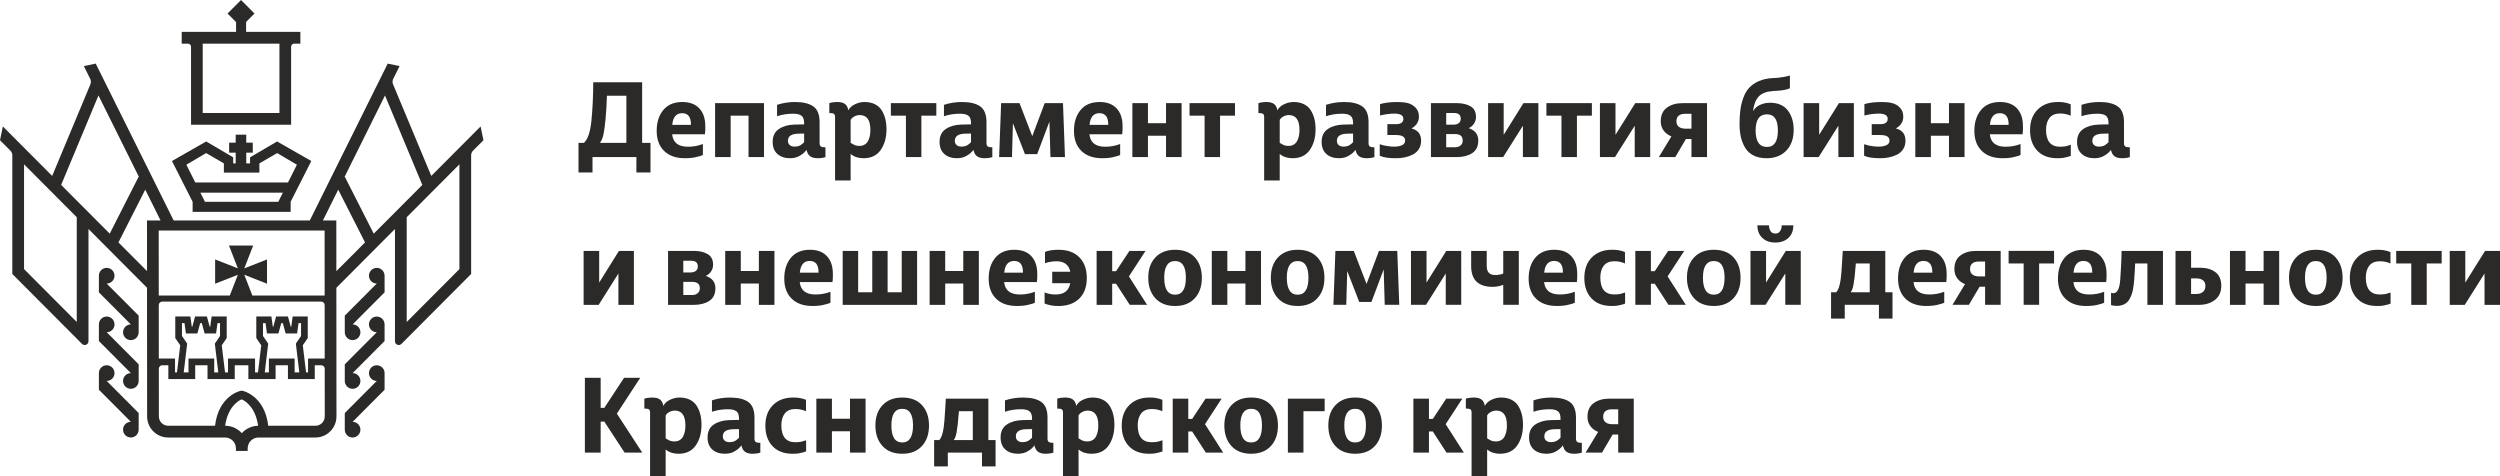 <?xml version="1.0" encoding="UTF-8"?> <!-- Creator: CorelDRAW 2019 (64-Bit) --> <svg xmlns="http://www.w3.org/2000/svg" xmlns:xlink="http://www.w3.org/1999/xlink" xmlns:xodm="http://www.corel.com/coreldraw/odm/2003" xml:space="preserve" width="99.559mm" height="18.957mm" style="shape-rendering:geometricPrecision; text-rendering:geometricPrecision; image-rendering:optimizeQuality; fill-rule:evenodd; clip-rule:evenodd" viewBox="0 0 5441.9 1036.18"> <defs> <style type="text/css"> <![CDATA[ .fil0 {fill:#2B2A29;fill-rule:nonzero} ]]> </style> </defs> <g id="Слой_x0020_1">  <g id="_2128386244160"> <path class="fil0" d="M820.12 795.09c-9.39,0 -17,7.65 -17,17.09 0,9.42 7.61,17.06 17,17.06l-69.61 69.82 0 36.21c0,9.43 7.63,17.09 17.04,17.09 9.38,0 17,-7.65 17,-17.09 0,-9.44 -7.63,-17.06 -17,-17.06l69.6 -69.82 0 -36.21c0,-9.43 -7.63,-17.09 -17.03,-17.09z"></path> <path class="fil0" d="M820.12 689.05c-9.39,0 -17,7.65 -17,17.06 0,9.43 7.61,17.09 17,17.09l-69.61 69.8 0 36.23c0,9.45 7.63,17.1 17.04,17.1 9.38,0 17,-7.65 17,-17.1 0,-9.43 -7.63,-17.05 -17,-17.05l69.6 -69.83 0 -36.23c0,-9.42 -7.63,-17.06 -17.03,-17.06z"></path> <path class="fil0" d="M820.12 583.07c-9.39,0 -17,7.65 -17,17.1 0,9.4 7.61,17.05 17,17.05l-69.61 69.83 0 36.21c0,9.43 7.63,17.09 17.04,17.09 9.38,0 17,-7.65 17,-17.09 0,-9.45 -7.63,-17.06 -17,-17.06l69.6 -69.83 0 -36.2c0,-9.45 -7.63,-17.1 -17.03,-17.1z"></path> <path class="fil0" d="M249.27 812.16c0,-9.43 -7.63,-17.09 -17.03,-17.09 -9.39,0 -17,7.65 -17,17.09l0 36.2 69.6 69.83c-9.37,0 -17,7.65 -17,17.09 0,9.41 7.63,17.06 17,17.06 9.38,0 17.01,-7.65 17.01,-17.06l0 -36.23 -69.6 -69.8c9.41,0 17.03,-7.65 17.03,-17.09z"></path> <path class="fil0" d="M249.27 706.11c0,-9.42 -7.63,-17.06 -17.03,-17.06 -9.39,0 -17,7.65 -17,17.06l0 36.23 69.6 69.83c-9.37,0 -17,7.62 -17,17.06 0,9.44 7.63,17.09 17,17.09 9.38,0 17.01,-7.65 17.01,-17.09l0 -36.23 -69.6 -69.81c9.41,0 17.03,-7.65 17.03,-17.09z"></path> <path class="fil0" d="M249.27 600.16c0,-9.43 -7.63,-17.09 -17.03,-17.09 -9.39,0 -17,7.65 -17,17.09l0 36.2 69.6 69.83c-9.37,0 -17,7.65 -17,17.09 0,9.41 7.63,17.06 17,17.06 9.38,0 17.01,-7.65 17.01,-17.06l0 -36.23 -69.6 -69.8c9.41,0 17.03,-7.68 17.03,-17.09z"></path> <path class="fil0" d="M1000.04 585.75l-114.75 115.13 0 -228.03 114.75 -115.11 0 228.01zm-186.52 -77.13l-62.79 -123.61 -0.93 0.49 88.24 -177.67 81.24 194.71 -41.78 41.96 -63.97 64.13zm-81.35 81.62l-0.08 -110.38 -29.19 0 33.32 -67.04 58.36 114.86 -62.39 62.56zm-45.52 336.51l-102.8 0c-7.4,-64.2 -53.3,-75.52 -55.46,-75.99 -1.54,-0.37 -3.21,-0.37 -4.82,0 -2.1,0.47 -48.07,11.65 -55.46,75.99l-102.06 0c-11.17,0 -20.22,-9.12 -20.22,-20.32l-0.09 -103.84c0,-4.19 3.39,-7.55 7.54,-7.55l13.15 0 0 30.16 58.44 0 0 -30.16 26.84 0 0 30.16 59.27 0 0 -30.16 29.65 0 0 30.16 59.26 0 0 -30.16 26.85 0 0 30.16 58.41 0 0 -30.16 14.08 0c4.18,0 7.57,3.36 7.57,7.53l0.09 103.89c0,11.17 -9.08,20.28 -20.25,20.28zm-160.31 16.15c-8.97,-9.9 -21.89,-16.12 -36.2,-16.15 5.43,-39.98 28.25,-54.59 35.82,-57.46 7.69,2.9 30.42,17.56 35.86,57.48 -14.05,0.27 -26.65,6.4 -35.48,16.12zm-51.22 -132.32l-8.83 0 0 -30.21 -56.02 0 0 30.21 -10.37 0 7.54 -62.62 -11.34 -16.65 0 -27.88 5.53 0 3.07 22.37 24.95 0 6.11 -22.37 3.5 0 6.14 22.37 24.93 0 3.07 -22.37 5.53 0 0 27.88 -11.3 16.65 7.51 62.62zm176.37 0l-10.17 0 0 -30.21 -56.02 0 0 30.21 -9 0 7.51 -62.62 -11.34 -16.65 0 -27.88 5.55 0 3.04 22.37 24.99 0 6.14 -22.37 3.44 0 6.13 22.37 24.93 0 3.1 -22.37 5.49 0 0 27.88 -11.3 16.65 7.51 62.62zm-305.88 -146.49c0,-4.16 3.38,-7.56 7.53,-7.56l141.84 0 63.18 0 140.99 0c4.18,0 7.53,3.36 7.53,7.56l0.09 116.29 -36.21 0 0 30.21 -4.38 0 -7.07 -58.93 10.78 -15.81 0 -47.05 -32.83 0 -3.07 22.37 -1.08 0 -6.14 -22.37 -6.23 0 -13.27 0 -6.21 0 -6.14 22.37 -1.12 0 -3.07 -22.37 -32.85 0 0 47.05 10.75 15.81 -7.03 58.93 -6.4 0 0 -30.21 -7.31 0 -44.21 0 -7.34 0 0 30.21 -6.54 0 -7.07 -58.93 10.75 -15.81 0 -47.05 -32.81 0 -3.07 22.37 -1.14 0 -6.11 -22.37 -6.19 0 -13.29 0 -6.19 0 -6.13 22.37 -1.12 0 -3.07 -22.37 -32.83 0 0 47.05 10.74 15.81 -7.06 58.93 -4.21 0 0 -30.21 -35.31 0 -0.08 -116.29zm-0.09 -162.26l361.05 0 0.11 141.48 -93.47 0 -62.94 0 -0.94 0 -17.54 -45.15 49.41 19.38 0 -52.79 -49.41 19.37 19.28 -49.59 -52.63 0 19.32 49.59 -49.45 -19.37 0 52.79 49.45 -19.38 -17.56 45.15 -57.95 0 -96.66 0 -0.09 -141.48zm-25.56 -21.96l0.08 110.23 -62.21 -62.41 58.33 -114.86 33.3 67.04 -29.51 0zm-145.05 -35.38l-41.82 -41.96 81.24 -194.71 88.27 177.67 -0.96 -0.49 -62.79 123.61 -63.94 -64.13zm-7.83 256.39l-114.75 -115.13 0 -228.01 114.75 115.11 0 228.03zm879.06 -425.63l-107.35 107.7 -83.2 -199.41c-0.32,-0.76 -0.52,-1.55 -0.73,-2.33 -0.71,-3.2 -0.35,-6.52 1.08,-9.51l13.86 -27.84 -25.83 -5.39 -27.11 54.55 -142.52 286.85 -296.35 0 -142.52 -286.85 -27.08 -54.55 -25.87 5.39 13.86 27.84c1.48,3 1.81,6.31 1.08,9.51 -0.17,0.79 -0.39,1.57 -0.68,2.33l-83.21 199.41 -107.36 -107.7 -6.22 29.98 22.67 22.73c2.66,2.67 4.13,6.26 4.13,10.05l0 258.36 151.76 152.24c5.17,5.19 14.05,1.52 14.05,-5.86l0 -244.29 127.42 127.9 0.24 280.11c0,25.29 20.52,45.88 45.77,45.88l123.98 0c13,0 23.57,10.6 23.57,23.65l0 5.63 25.54 0 0 -5.63c0,-13.05 10.55,-23.65 23.53,-23.65l123.98 0c25.25,0 45.76,-20.59 45.76,-45.91l-0.2 -280 127.54 -127.99 0 244.29c0,7.38 8.88,11.05 14.09,5.86l151.74 -152.24 0 -258.36c0,-3.79 1.49,-7.38 4.15,-10.05l22.65 -22.73 -6.23 -29.98z"></path> <path class="fil0" d="M405.67 358.55l43.01 -25.33 38.63 22.43 0 20.03 20.28 0 11.95 0 12.88 0 11.92 0 20.28 0 0 -20.03 38.69 -22.43 42.98 25.33 -19.38 38.61 -100.95 0 -100.93 0 -19.37 -38.61zm200.15 80.67l-159.65 0 -9.94 -19.78 89.74 0 89.76 0 -9.91 19.78zm-186.5 21.94l213.36 0 0 -21.94 44.94 -88.73 -74.45 -42.57 -58.83 34.54 0 13.19 -8.3 0 0 -23.37 14.21 0 0 -21.78 -14.21 0 0 -17.3 -22.99 0 0 17.3 -14.23 0 0 21.78 14.23 0 0 23.37 -5.47 0 0 -13.19 -58.76 -34.54 -74.49 42.57 44.98 88.73 0 21.94z"></path> <path class="fil0" d="M441.28 94.98l167 0 0 150.94 -167 0 0 -150.94zm-25.42 6.77l0 169.79 217.84 0 0 -169.79c0,-3.75 3.03,-6.77 6.75,-6.77l13.39 0 0 -25.62 -118.14 0 0.03 -21.58 18.26 -18.35 -29.31 -29.43 -29.34 29.43 18.52 18.62 0 21.32 -118.33 0 0 25.62 13.58 0c3.72,0 6.76,3.02 6.76,6.77z"></path> <g> <path class="fil0" d="M1305.9 310.98l57.55 0 0 -102.6 -42.31 0c-1.21,36.7 -3.72,64.76 -7.51,84.17 -1.82,8.04 -4.39,14.17 -7.73,18.43zm-46.63 64.37l0 -64.37 11.83 0c8.19,-7.43 13.57,-22.98 16.15,-46.64 2.73,-28.2 4.09,-56.64 4.09,-85.3l106.46 0 0 131.94 18.2 0 0 64.37 -30.71 0 0 -33.44 -95.54 0 0 33.44 -30.48 0zm231.57 -30.93c-19.26,0 -34.31,-5.27 -45.15,-15.81 -10.84,-10.54 -16.26,-25.13 -16.26,-43.79 0,-18.66 4.81,-33.78 14.45,-45.38 9.63,-11.6 23.39,-17.4 41.28,-17.4 16.23,0 28.63,4.67 37.2,13.99 8.57,9.33 12.85,22.03 12.85,38.1l0 8.19c0,0.61 -0.04,1.56 -0.11,2.84 -0.07,1.29 -0.19,2.24 -0.34,2.84 0,0.46 -0.04,1.18 -0.11,2.16 -0.08,0.98 -0.19,1.71 -0.34,2.16l-71.19 0c1.82,18.05 13.27,27.07 34.35,27.07 11.37,0 22.22,-1.97 32.53,-5.91l0 23.88c-2.73,1.37 -6.22,2.5 -10.46,3.42 -7.58,2.42 -17.14,3.64 -28.66,3.64zm-27.53 -72.57l40.72 0c0.15,-8.34 -1.37,-14.7 -4.55,-19.1 -3.33,-4.25 -8.19,-6.37 -14.55,-6.37 -12.89,0 -20.1,8.49 -21.62,25.47zm93.27 70.07l0 -117.38 106.46 0 0 117.38 -33.67 0 0 -90.08 -38.9 0 0 90.08 -33.89 0zm223.39 2.5c-6.98,0 -12.44,-1.4 -16.38,-4.21 -3.95,-2.8 -6.6,-7.47 -7.97,-13.99 -3.48,4.71 -7.5,8.42 -12.05,11.15 -6.67,4.71 -14.56,7.06 -23.66,7.06 -11.53,0 -20.74,-3.07 -27.64,-9.22 -6.9,-6.14 -10.36,-14.89 -10.36,-26.27 0,-12.75 4.55,-22.14 13.65,-28.21 9.1,-6.07 20.48,-9.25 34.12,-9.56l20.7 -0.45 0 -2.73c0,-7.89 -1.93,-13.27 -5.8,-16.15 -3.86,-2.88 -9.89,-4.32 -18.08,-4.32 -12.44,0 -24.12,1.81 -35.03,5.46l0 -24.79c12.43,-4.09 25.48,-6.14 39.13,-6.14 17.44,0 30.71,3.19 39.81,9.56 9.1,6.37 13.65,17.81 13.65,34.34l0 45.5c0,3.63 0.91,6.07 2.73,7.28 1.67,1.21 4.24,1.81 7.73,1.81l2.27 0 0 21.39c-0.91,0.3 -2.43,0.75 -4.55,1.36 -4.85,0.76 -8.95,1.14 -12.28,1.14zm-50.73 -25.25c6.83,0 12.13,-1.67 15.92,-5 2.12,-1.52 3.87,-3.11 5.23,-4.78l0 -18.66 -12.28 0.22c-15.32,0.31 -22.97,5.46 -22.97,15.47 0,4.09 1.33,7.24 3.98,9.43 2.66,2.2 6.03,3.3 10.12,3.3zm141.72 -1.59c4.55,0 8.46,-1.06 11.72,-3.19 3.26,-2.13 5.72,-4.97 7.39,-8.53 1.67,-3.57 2.84,-7.25 3.53,-11.04 0.68,-3.79 1.02,-7.81 1.02,-12.06 0,-21.54 -7.74,-32.3 -23.2,-32.3 -3.79,0 -7.58,0.95 -11.37,2.84 -3.79,1.89 -6.6,4.43 -8.42,7.62l0 50.05c0.3,0.15 2.57,1.44 6.83,3.87 3.03,1.81 7.2,2.73 12.51,2.73zm8.65 26.84c-11.37,0 -20.7,-3.11 -27.98,-9.33l0 57.78 -33.89 0 0 -137.85c0,-3.64 -0.84,-6.06 -2.5,-7.28 -1.67,-1.06 -4.32,-1.59 -7.96,-1.59l-2.05 0 0 -21.61c1.37,-0.46 2.96,-0.91 4.78,-1.37 4.85,-0.76 9.02,-1.14 12.51,-1.14 7.13,0 12.63,1.37 16.5,4.1 3.86,2.73 6.41,7.43 7.61,14.1 2.73,-5.61 7.55,-10.05 14.45,-13.3 6.9,-3.26 13.76,-4.9 20.59,-4.9 8.8,0 16.38,1.6 22.75,4.78 6.37,3.19 11.34,7.66 14.91,13.42 3.56,5.77 6.17,12.01 7.84,18.76 1.67,6.75 2.5,14.22 2.5,22.41 0,17.89 -4.18,32.87 -12.52,44.93 -8.34,12.06 -20.85,18.09 -37.53,18.09zm92.35 -2.5l0 -90.08 -32.76 0 0 -27.3 98.96 0 0 27.3 -32.53 0 0 90.08 -33.67 0zm171.29 2.5c-6.98,0 -12.44,-1.4 -16.38,-4.21 -3.95,-2.8 -6.6,-7.47 -7.97,-13.99 -3.48,4.71 -7.5,8.42 -12.05,11.15 -6.67,4.71 -14.56,7.06 -23.66,7.06 -11.53,0 -20.74,-3.07 -27.64,-9.22 -6.9,-6.14 -10.36,-14.89 -10.36,-26.27 0,-12.75 4.55,-22.14 13.65,-28.21 9.1,-6.07 20.48,-9.25 34.12,-9.56l20.7 -0.45 0 -2.73c0,-7.89 -1.93,-13.27 -5.8,-16.15 -3.86,-2.88 -9.89,-4.32 -18.08,-4.32 -12.44,0 -24.12,1.81 -35.03,5.46l0 -24.79c12.43,-4.09 25.48,-6.14 39.13,-6.14 17.44,0 30.71,3.19 39.81,9.56 9.1,6.37 13.65,17.81 13.65,34.34l0 45.5c0,3.63 0.91,6.07 2.73,7.28 1.67,1.21 4.24,1.81 7.73,1.81l2.27 0 0 21.39c-0.91,0.3 -2.43,0.75 -4.55,1.36 -4.85,0.76 -8.95,1.14 -12.28,1.14zm-50.73 -25.25c6.83,0 12.13,-1.67 15.92,-5 2.12,-1.52 3.87,-3.11 5.23,-4.78l0 -18.66 -12.28 0.22c-15.32,0.31 -22.97,5.46 -22.97,15.47 0,4.09 1.33,7.24 3.98,9.43 2.66,2.2 6.03,3.3 10.12,3.3zm138.54 16.38l-26.16 -67.33 -2.04 73.7 -27.98 0 4.32 -117.38 40.04 0 27.76 71.88 27.07 -71.88 39.8 0 4.32 117.38 -31.62 0 -2.27 -77.11 -26.61 70.74 -26.61 0zm168.11 8.88c-19.26,0 -34.32,-5.27 -45.16,-15.81 -10.84,-10.54 -16.26,-25.13 -16.26,-43.79 0,-18.66 4.82,-33.78 14.45,-45.38 9.63,-11.6 23.39,-17.4 41.28,-17.4 16.23,0 28.63,4.67 37.19,13.99 8.57,9.33 12.86,22.03 12.86,38.1l0 8.19c0,0.61 -0.04,1.56 -0.11,2.84 -0.07,1.29 -0.19,2.24 -0.34,2.84 0,0.46 -0.04,1.18 -0.11,2.16 -0.08,0.98 -0.19,1.71 -0.34,2.16l-71.2 0c1.82,18.05 13.27,27.07 34.35,27.07 11.37,0 22.22,-1.97 32.53,-5.91l0 23.88c-2.73,1.37 -6.21,2.5 -10.46,3.42 -7.58,2.42 -17.13,3.64 -28.66,3.64zm-27.53 -72.57l40.72 0c0.15,-8.34 -1.37,-14.7 -4.55,-19.1 -3.33,-4.25 -8.19,-6.37 -14.56,-6.37 -12.89,0 -20.1,8.49 -21.61,25.47zm93.27 70.07l0 -117.38 33.89 0 0 43.67 39.36 0 0 -43.67 33.9 0 0 117.38 -33.9 0 0 -46.41 -39.36 0 0 46.41 -33.89 0zm157.19 0l0 -90.08 -32.76 0 0 -27.3 98.96 0 0 27.3 -32.53 0 0 90.08 -33.67 0zm182.89 -24.34c4.55,0 8.46,-1.06 11.72,-3.19 3.26,-2.13 5.72,-4.97 7.39,-8.53 1.67,-3.57 2.84,-7.25 3.53,-11.04 0.68,-3.79 1.02,-7.81 1.02,-12.06 0,-21.54 -7.74,-32.3 -23.2,-32.3 -3.79,0 -7.58,0.95 -11.37,2.84 -3.79,1.89 -6.6,4.43 -8.42,7.62l0 50.05c0.3,0.15 2.57,1.44 6.83,3.87 3.03,1.81 7.2,2.73 12.51,2.73zm8.65 26.84c-11.37,0 -20.7,-3.11 -27.98,-9.33l0 57.78 -33.89 0 0 -137.85c0,-3.64 -0.84,-6.06 -2.5,-7.28 -1.67,-1.06 -4.32,-1.59 -7.96,-1.59l-2.05 0 0 -21.61c1.37,-0.46 2.96,-0.91 4.78,-1.37 4.85,-0.76 9.02,-1.14 12.51,-1.14 7.13,0 12.63,1.37 16.5,4.1 3.86,2.73 6.41,7.43 7.61,14.1 2.73,-5.61 7.55,-10.05 14.45,-13.3 6.9,-3.26 13.76,-4.9 20.59,-4.9 8.8,0 16.38,1.6 22.75,4.78 6.37,3.19 11.34,7.66 14.91,13.42 3.56,5.77 6.17,12.01 7.84,18.76 1.67,6.75 2.5,14.22 2.5,22.41 0,17.89 -4.18,32.87 -12.52,44.93 -8.34,12.06 -20.85,18.09 -37.53,18.09zm161.28 0c-6.97,0 -12.44,-1.4 -16.38,-4.21 -3.95,-2.8 -6.6,-7.47 -7.96,-13.99 -3.49,4.71 -7.5,8.42 -12.06,11.15 -6.67,4.71 -14.56,7.06 -23.66,7.06 -11.53,0 -20.73,-3.07 -27.64,-9.22 -6.9,-6.14 -10.35,-14.89 -10.35,-26.27 0,-12.75 4.55,-22.14 13.65,-28.21 9.1,-6.07 20.47,-9.25 34.12,-9.56l20.71 -0.45 0 -2.73c0,-7.89 -1.93,-13.27 -5.8,-16.15 -3.87,-2.88 -9.89,-4.32 -18.08,-4.32 -12.44,0 -24.12,1.81 -35.04,5.46l0 -24.79c12.44,-4.09 25.48,-6.14 39.13,-6.14 17.44,0 30.71,3.19 39.81,9.56 9.1,6.37 13.65,17.81 13.65,34.34l0 45.5c0,3.63 0.9,6.07 2.73,7.28 1.67,1.21 4.24,1.81 7.73,1.81l2.27 0 0 21.39c-0.91,0.3 -2.43,0.75 -4.55,1.36 -4.86,0.76 -8.95,1.14 -12.29,1.14zm-50.72 -25.25c6.82,0 12.13,-1.67 15.92,-5 2.12,-1.52 3.86,-3.11 5.23,-4.78l0 -18.66 -12.29 0.22c-15.32,0.31 -22.97,5.46 -22.97,15.47 0,4.09 1.32,7.24 3.97,9.43 2.66,2.2 6.03,3.3 10.13,3.3zm114.2 25.25c-15.92,0 -27.6,-1.83 -35.03,-5.46l0 -25.02c5.76,2.12 12.13,3.56 19.11,4.32 3.48,0.61 7.88,0.91 13.19,0.91 5.91,0 11.22,-0.99 15.92,-2.96 4.7,-1.97 7.05,-5.46 7.05,-10.46 0,-7.89 -6.67,-11.83 -20.02,-11.83l-18.65 0 0 -23.65 18.43 0c10.92,0 16.38,-3.87 16.38,-11.6 0,-7.58 -6.52,-11.37 -19.56,-11.37 -9.56,0 -19.95,1.37 -31.17,4.09l0 -24.79c10.01,-3.03 22.75,-4.55 38.22,-4.55 8.19,0 15.47,0.76 21.84,2.28 6.37,1.51 12.06,4.78 17.06,9.78 5.01,5.01 7.5,11.6 7.5,19.79 0,10.92 -5.38,19.49 -16.15,25.7 13.95,3.49 20.93,12.36 20.93,26.62 0,7.13 -1.67,13.27 -5.01,18.43 -3.33,5.15 -7.81,9.14 -13.42,11.94 -5.61,2.8 -11.45,4.82 -17.51,6.02 -6.07,1.21 -12.44,1.83 -19.1,1.83zm133.07 -2.5l-56.64 0 0 -117.38 56.87 0c11.68,0 21.46,2.31 29.34,6.94 7.89,4.62 11.83,12.32 11.83,23.09 0,5.31 -1.44,10.16 -4.33,14.56 -2.88,4.4 -6.75,7.66 -11.59,9.78 13.95,4.7 20.92,13.65 20.92,26.84 0,12.58 -4.39,21.76 -13.19,27.52 -8.79,5.77 -19.86,8.65 -33.21,8.65zm-23.43 -70.52l15.92 0c4.55,0 8.3,-1.1 11.26,-3.3 2.96,-2.2 4.43,-5.49 4.43,-9.9 0,-8.19 -5,-12.28 -15.01,-12.28l-16.61 0 0 25.47zm0 49.13l19.34 0c4.85,0 8.83,-1.28 11.94,-3.86 3.11,-2.57 4.66,-6.21 4.66,-10.92 0,-9.25 -5.54,-13.88 -16.6,-13.88l-19.34 0 0 28.66zm166.97 21.39l0 -68.24 -42.99 68.24 -32.76 0 0 -117.38 33.89 0 0 68.92 43 -68.92 32.53 0 0 117.38 -33.67 0zm83.94 0l0 -90.08 -32.76 0 0 -27.3 98.96 0 0 27.3 -32.53 0 0 90.08 -33.67 0zm159.46 0l0 -68.24 -42.99 68.24 -32.76 0 0 -117.38 33.89 0 0 68.92 43 -68.92 32.53 0 0 117.38 -33.67 0zm123.52 -61.88l0 -32.3 -14.79 0c-5.46,0 -9.82,1.37 -13.08,4.1 -3.26,2.73 -4.89,6.75 -4.89,12.05 0,5.46 1.78,9.52 5.35,12.17 3.56,2.65 8.15,3.98 13.76,3.98l13.65 0zm0 22.52l-12.05 0 -23.21 39.36 -35.72 0 27.3 -45.05c-7.28,-2.88 -12.97,-7.16 -17.06,-12.85 -4.09,-5.68 -6.14,-12.32 -6.14,-19.9 0,-13.35 4.47,-23.28 13.42,-29.8 8.94,-6.52 20.25,-9.78 33.89,-9.78l53.46 0 0 117.38 -33.89 0 0 -39.36zm163.32 41.86c-10.92,0 -20.28,-1.98 -28.09,-5.91 -7.82,-3.95 -13.88,-9.48 -18.2,-16.61 -4.32,-7.12 -7.47,-14.94 -9.43,-23.43 -1.98,-8.49 -2.96,-17.97 -2.96,-28.43 0,-11.53 0.61,-21.84 1.82,-30.94 1.21,-9.1 3.42,-17.97 6.6,-26.61 3.19,-8.65 7.43,-15.85 12.74,-21.61 5.31,-5.76 12.28,-10.54 20.92,-14.33 8.65,-3.79 18.73,-5.99 30.25,-6.59l11.37 -0.68c10.31,-1.07 18.96,-2.73 25.94,-5.01l0 27.75c-5.31,2.73 -13.88,4.55 -25.71,5.46l-11.37 0.68c-14.11,1.06 -24.42,5.08 -30.93,12.06 -6.53,6.97 -10.62,17.59 -12.29,31.85 3.64,-6.22 8.79,-10.84 15.46,-13.88 6.68,-3.03 13.88,-4.55 21.62,-4.55 17.13,0 29.99,5.54 38.55,16.61 8.57,11.07 12.86,25.25 12.86,42.54 0,18.8 -5.31,33.78 -15.92,44.93 -10.62,11.15 -25.02,16.72 -43.23,16.72zm1.14 -24.57c15.77,0 23.65,-11.98 23.65,-35.94 0,-23.36 -7.88,-35.03 -23.65,-35.03 -16.53,0 -24.8,11.67 -24.8,35.03 0,23.96 8.26,35.94 24.8,35.94zm155.37 22.07l0 -68.24 -42.99 68.24 -32.76 0 0 -117.38 33.89 0 0 68.92 43 -68.92 32.53 0 0 117.38 -33.67 0zm90.99 2.5c-15.92,0 -27.6,-1.83 -35.03,-5.46l0 -25.02c5.76,2.12 12.13,3.56 19.11,4.32 3.48,0.61 7.88,0.91 13.19,0.91 5.91,0 11.22,-0.99 15.92,-2.96 4.7,-1.97 7.05,-5.46 7.05,-10.46 0,-7.89 -6.67,-11.83 -20.02,-11.83l-18.66 0 0 -23.65 18.43 0c10.92,0 16.38,-3.87 16.38,-11.6 0,-7.58 -6.52,-11.37 -19.56,-11.37 -9.56,0 -19.95,1.37 -31.17,4.09l0 -24.79c10.01,-3.03 22.75,-4.55 38.22,-4.55 8.19,0 15.47,0.76 21.84,2.28 6.37,1.51 12.06,4.78 17.06,9.78 5.01,5.01 7.5,11.6 7.5,19.79 0,10.92 -5.38,19.49 -16.15,25.7 13.95,3.49 20.93,12.36 20.93,26.62 0,7.13 -1.67,13.27 -5.01,18.43 -3.33,5.15 -7.81,9.14 -13.42,11.94 -5.61,2.8 -11.45,4.82 -17.51,6.02 -6.07,1.21 -12.44,1.83 -19.1,1.83zm76.43 -2.5l0 -117.38 33.89 0 0 43.67 39.36 0 0 -43.67 33.9 0 0 117.38 -33.9 0 0 -46.41 -39.36 0 0 46.41 -33.89 0zm189.94 2.5c-19.26,0 -34.31,-5.27 -45.15,-15.81 -10.84,-10.54 -16.26,-25.13 -16.26,-43.79 0,-18.66 4.81,-33.78 14.44,-45.38 9.63,-11.6 23.39,-17.4 41.28,-17.4 16.23,0 28.63,4.67 37.2,13.99 8.57,9.33 12.85,22.03 12.85,38.1l0 8.19c0,0.61 -0.04,1.56 -0.11,2.84 -0.07,1.29 -0.19,2.24 -0.34,2.84 0,0.46 -0.04,1.18 -0.11,2.16 -0.08,0.98 -0.19,1.71 -0.34,2.16l-71.2 0c1.83,18.05 13.28,27.07 34.35,27.07 11.37,0 22.22,-1.97 32.53,-5.91l0 23.88c-2.73,1.37 -6.22,2.5 -10.46,3.42 -7.59,2.42 -17.14,3.64 -28.66,3.64zm-27.53 -72.57l40.72 0c0.15,-8.34 -1.36,-14.7 -4.55,-19.1 -3.33,-4.25 -8.19,-6.37 -14.56,-6.37 -12.89,0 -20.09,8.49 -21.61,25.47zm146.72 72.57c-18.81,0 -33.4,-5.54 -43.79,-16.61 -10.39,-11.07 -15.58,-25.86 -15.58,-44.36 0,-18.96 5.5,-33.93 16.49,-44.93 11,-10.99 25.67,-16.49 44.02,-16.49 4.55,0 8.57,0.23 12.06,0.68 5.46,1.07 8.42,1.67 8.87,1.83 2.13,0.6 4.48,1.44 7.06,2.5l0 24.79c-7.28,-3.19 -14.94,-4.78 -22.98,-4.78 -10.46,0 -18.2,3.22 -23.2,9.67 -5,6.44 -7.5,15.05 -7.5,25.82 0,24.57 10.23,36.86 30.7,36.86 6.68,0 12.21,-0.76 16.61,-2.27 1.67,-0.46 3.87,-1.14 6.6,-2.06l0 24.12c-2.27,1.05 -4.85,1.89 -7.73,2.5 -2.13,0.6 -5.15,1.29 -9.1,2.05 -3.64,0.45 -7.81,0.68 -12.51,0.68zm141.03 0c-6.98,0 -12.44,-1.4 -16.38,-4.21 -3.95,-2.8 -6.6,-7.47 -7.96,-13.99 -3.49,4.71 -7.5,8.42 -12.06,11.15 -6.67,4.71 -14.56,7.06 -23.66,7.06 -11.53,0 -20.74,-3.07 -27.64,-9.22 -6.9,-6.14 -10.35,-14.89 -10.35,-26.27 0,-12.75 4.55,-22.14 13.65,-28.21 9.1,-6.07 20.47,-9.25 34.12,-9.56l20.71 -0.45 0 -2.73c0,-7.89 -1.93,-13.27 -5.8,-16.15 -3.87,-2.88 -9.9,-4.32 -18.09,-4.32 -12.44,0 -24.12,1.81 -35.03,5.46l0 -24.79c12.44,-4.09 25.48,-6.14 39.13,-6.14 17.44,0 30.71,3.19 39.81,9.56 9.1,6.37 13.65,17.81 13.65,34.34l0 45.5c0,3.63 0.91,6.07 2.73,7.28 1.67,1.21 4.25,1.81 7.74,1.81l2.27 0 0 21.39c-0.91,0.3 -2.43,0.75 -4.55,1.36 -4.85,0.76 -8.94,1.14 -12.28,1.14zm-50.73 -25.25c6.83,0 12.13,-1.67 15.93,-5 2.12,-1.52 3.86,-3.11 5.23,-4.78l0 -18.66 -12.29 0.22c-15.32,0.31 -22.97,5.46 -22.97,15.47 0,4.09 1.32,7.24 3.97,9.43 2.66,2.2 6.03,3.3 10.12,3.3zm-3222.45 344.4l0 -68.24 -42.99 68.24 -32.76 0 0 -117.38 33.89 0 0 68.93 43 -68.93 32.53 0 0 117.38 -33.67 0zm164.69 0l-56.64 0 0 -117.38 56.87 0c11.68,0 21.46,2.31 29.34,6.94 7.89,4.63 11.83,12.32 11.83,23.09 0,5.31 -1.44,10.16 -4.33,14.56 -2.88,4.4 -6.75,7.66 -11.59,9.78 13.95,4.7 20.92,13.65 20.92,26.84 0,12.58 -4.39,21.76 -13.19,27.52 -8.79,5.77 -19.86,8.65 -33.21,8.65zm-23.43 -70.52l15.92 0c4.55,0 8.3,-1.1 11.26,-3.3 2.96,-2.2 4.43,-5.49 4.43,-9.9 0,-8.19 -5,-12.28 -15.01,-12.28l-16.61 0 0 25.48zm0 49.13l19.34 0c4.85,0 8.83,-1.29 11.94,-3.87 3.11,-2.57 4.66,-6.21 4.66,-10.92 0,-9.25 -5.53,-13.88 -16.6,-13.88l-19.34 0 0 28.66zm91.22 21.38l0 -117.38 33.89 0 0 43.67 39.35 0 0 -43.67 33.9 0 0 117.38 -33.9 0 0 -46.41 -39.35 0 0 46.41 -33.89 0zm189.95 2.5c-19.26,0 -34.32,-5.27 -45.16,-15.81 -10.84,-10.54 -16.26,-25.14 -16.26,-43.79 0,-18.65 4.81,-33.78 14.45,-45.38 9.63,-11.6 23.39,-17.4 41.28,-17.4 16.23,0 28.63,4.66 37.19,13.99 8.57,9.32 12.85,22.03 12.85,38.1l0 8.19c0,0.6 -0.04,1.55 -0.11,2.84 -0.07,1.28 -0.18,2.24 -0.33,2.84 0,0.45 -0.04,1.18 -0.11,2.16 -0.08,0.98 -0.19,1.71 -0.34,2.16l-71.2 0c1.82,18.05 13.27,27.07 34.35,27.07 11.37,0 22.22,-1.97 32.53,-5.91l0 23.88c-2.73,1.37 -6.21,2.51 -10.46,3.42 -7.58,2.42 -17.14,3.64 -28.66,3.64zm-27.53 -72.57l40.72 0c0.15,-8.34 -1.37,-14.7 -4.55,-19.1 -3.33,-4.25 -8.19,-6.37 -14.56,-6.37 -12.89,0 -20.1,8.49 -21.61,25.47zm93.27 70.07l0 -117.38 33.67 0 0 90.08 30.71 0 0 -90.08 33.44 0 0 90.08 30.71 0 0 -90.08 33.44 0 0 117.38 -161.96 0zm189.26 0l0 -117.38 33.89 0 0 43.67 39.36 0 0 -43.67 33.89 0 0 117.38 -33.89 0 0 -46.41 -39.36 0 0 46.41 -33.89 0zm189.95 2.5c-19.26,0 -34.32,-5.27 -45.16,-15.81 -10.84,-10.54 -16.26,-25.14 -16.26,-43.79 0,-18.65 4.82,-33.78 14.45,-45.38 9.63,-11.6 23.39,-17.4 41.28,-17.4 16.23,0 28.63,4.66 37.19,13.99 8.57,9.32 12.86,22.03 12.86,38.1l0 8.19c0,0.6 -0.04,1.55 -0.11,2.84 -0.07,1.28 -0.19,2.24 -0.34,2.84 0,0.45 -0.04,1.18 -0.11,2.16 -0.08,0.98 -0.19,1.71 -0.34,2.16l-71.2 0c1.82,18.05 13.27,27.07 34.35,27.07 11.37,0 22.22,-1.97 32.53,-5.91l0 23.88c-2.73,1.37 -6.21,2.51 -10.46,3.42 -7.58,2.42 -17.13,3.64 -28.66,3.64zm-27.53 -72.57l40.72 0c0.15,-8.34 -1.37,-14.7 -4.55,-19.1 -3.33,-4.25 -8.19,-6.37 -14.56,-6.37 -12.89,0 -20.1,8.49 -21.61,25.47zm118.29 72.57c-4.86,0 -9.18,-0.23 -12.97,-0.68 -3.79,-0.61 -6.97,-1.29 -9.55,-2.05 -3.03,-0.76 -5.69,-1.66 -7.96,-2.73l0 -24.11c6.97,3.03 15.16,4.55 24.57,4.55 17.59,0 28.05,-8.19 31.39,-24.57l-39.35 0 0 -25.02 39.35 0c-3.18,-15.16 -13.34,-22.74 -30.48,-22.74 -4.85,0 -10.69,0.68 -17.51,2.04 -0.91,0.15 -3.26,0.91 -7.06,2.27l0 -24.56c7.13,-3.19 16.99,-4.78 29.58,-4.78 19.4,0 34.5,5.5 45.26,16.49 10.77,11 16.15,25.97 16.15,44.93 0,19.26 -5.5,34.24 -16.49,44.93 -11,10.69 -25.97,16.04 -44.93,16.04zm154.91 -2.5l-29.8 -45.95 -8.42 0 0 45.95 -33.89 0 0 -117.38 33.89 0 0 44.13 8.42 0 29.12 -44.13 35.03 0 -36.17 55.5 39.58 61.88 -37.76 0zm98.73 2.5c-18.51,0 -32.87,-5.65 -43.11,-16.95 -10.24,-11.3 -15.35,-26.12 -15.35,-44.47 0,-18.66 5.23,-33.47 15.69,-44.47 10.47,-10.99 24.72,-16.49 42.77,-16.49 18.65,0 33.02,5.58 43.11,16.72 10.08,11.15 15.12,25.89 15.12,44.24 0,18.66 -5.15,33.55 -15.47,44.7 -10.31,11.15 -24.56,16.72 -42.76,16.72zm0 -24.57c15.62,0 23.43,-12.36 23.43,-37.08 0,-24.11 -7.81,-36.16 -23.43,-36.16 -15.78,0 -23.66,12.05 -23.66,36.16 0,24.72 7.88,37.08 23.66,37.08zm79.84 22.07l0 -117.38 33.89 0 0 43.67 39.36 0 0 -43.67 33.89 0 0 117.38 -33.89 0 0 -46.41 -39.36 0 0 46.41 -33.89 0zm186.99 2.5c-18.5,0 -32.87,-5.65 -43.11,-16.95 -10.24,-11.3 -15.36,-26.12 -15.36,-44.47 0,-18.66 5.23,-33.47 15.7,-44.47 10.46,-10.99 24.72,-16.49 42.77,-16.49 18.65,0 33.02,5.58 43.11,16.72 10.09,11.15 15.13,25.89 15.13,44.24 0,18.66 -5.15,33.55 -15.47,44.7 -10.31,11.15 -24.56,16.72 -42.76,16.72zm0 -24.57c15.62,0 23.43,-12.36 23.43,-37.08 0,-24.11 -7.81,-36.16 -23.43,-36.16 -15.77,0 -23.66,12.05 -23.66,36.16 0,24.72 7.88,37.08 23.66,37.08zm133.98 15.69l-26.16 -67.33 -2.05 73.7 -27.98 0 4.32 -117.38 40.03 0 27.76 71.88 27.07 -71.88 39.81 0 4.32 117.38 -31.62 0 -2.28 -77.11 -26.61 70.74 -26.61 0zm188.35 6.37l0 -68.24 -42.99 68.24 -32.76 0 0 -117.38 33.89 0 0 68.93 43 -68.93 32.53 0 0 117.38 -33.67 0zm125.11 0l0 -43.45c-7.89,2.89 -15.55,4.32 -22.97,4.32 -31.24,0 -46.86,-15.09 -46.86,-45.27l0 -32.98 33.89 0 0 32.76c0,13.19 6.07,19.79 18.2,19.79 3.03,0 5.69,-0.23 7.96,-0.69 4.39,-0.45 7.65,-1.37 9.78,-2.73l0 -49.13 33.89 0 0 117.38 -33.89 0zm116.69 2.5c-19.26,0 -34.31,-5.27 -45.15,-15.81 -10.84,-10.54 -16.26,-25.14 -16.26,-43.79 0,-18.65 4.81,-33.78 14.45,-45.38 9.63,-11.6 23.39,-17.4 41.28,-17.4 16.23,0 28.63,4.66 37.19,13.99 8.57,9.32 12.85,22.03 12.85,38.1l0 8.19c0,0.6 -0.04,1.55 -0.11,2.84 -0.07,1.28 -0.19,2.24 -0.34,2.84 0,0.45 -0.04,1.18 -0.11,2.16 -0.08,0.98 -0.19,1.71 -0.34,2.16l-71.2 0c1.82,18.05 13.27,27.07 34.35,27.07 11.37,0 22.22,-1.97 32.53,-5.91l0 23.88c-2.73,1.37 -6.22,2.51 -10.46,3.42 -7.58,2.42 -17.14,3.64 -28.66,3.64zm-27.52 -72.57l40.72 0c0.15,-8.34 -1.37,-14.7 -4.55,-19.1 -3.33,-4.25 -8.19,-6.37 -14.55,-6.37 -12.89,0 -20.1,8.49 -21.61,25.47zm146.72 72.57c-18.8,0 -33.4,-5.54 -43.79,-16.61 -10.39,-11.07 -15.58,-25.86 -15.58,-44.36 0,-18.96 5.5,-33.93 16.49,-44.93 11,-10.99 25.67,-16.49 44.02,-16.49 4.55,0 8.57,0.23 12.06,0.68 5.46,1.07 8.42,1.67 8.87,1.83 2.13,0.61 4.47,1.44 7.05,2.5l0 24.79c-7.28,-3.19 -14.93,-4.78 -22.97,-4.78 -10.47,0 -18.2,3.22 -23.2,9.66 -5,6.45 -7.5,15.06 -7.5,25.82 0,24.57 10.23,36.85 30.71,36.85 6.67,0 12.21,-0.76 16.6,-2.27 1.67,-0.46 3.87,-1.14 6.6,-2.05l0 24.12c-2.27,1.05 -4.85,1.89 -7.73,2.5 -2.12,0.61 -5.15,1.29 -9.1,2.05 -3.63,0.45 -7.81,0.68 -12.51,0.68zm123.75 -2.5l-29.8 -45.95 -8.42 0 0 45.95 -33.89 0 0 -117.38 33.89 0 0 44.13 8.42 0 29.12 -44.13 35.03 0 -36.17 55.5 39.58 61.88 -37.76 0zm98.73 2.5c-18.5,0 -32.87,-5.65 -43.11,-16.95 -10.24,-11.3 -15.35,-26.12 -15.35,-44.47 0,-18.66 5.23,-33.47 15.69,-44.47 10.46,-10.99 24.72,-16.49 42.77,-16.49 18.65,0 33.02,5.58 43.11,16.72 10.08,11.15 15.12,25.89 15.12,44.24 0,18.66 -5.15,33.55 -15.47,44.7 -10.31,11.15 -24.56,16.72 -42.77,16.72zm0 -24.57c15.62,0 23.43,-12.36 23.43,-37.08 0,-24.11 -7.81,-36.16 -23.43,-36.16 -15.77,0 -23.66,12.05 -23.66,36.16 0,24.72 7.88,37.08 23.66,37.08zm155.59 22.07l0 -68.24 -42.99 68.24 -32.76 0 0 -117.38 33.89 0 0 68.93 43 -68.93 32.53 0 0 117.38 -33.67 0zm-21.61 -135.58c-11.83,0 -21.31,-3.37 -28.43,-10.12 -7.13,-6.75 -10.69,-15.88 -10.69,-27.41l25.25 0c0,4.1 0.84,7.73 2.5,10.92 1.97,4.7 5.76,7.06 11.37,7.06 3.03,0 5.46,-0.68 7.28,-2.06 4.39,-3.79 6.59,-9.1 6.59,-15.92l25.25 0c0,11.83 -3.64,21.05 -10.92,27.64 -7.28,6.6 -16.68,9.89 -28.2,9.89zm171.51 81.67c-1.21,12.74 -3.71,21.61 -7.5,26.61l41.4 0 0 -62.78 -30.25 0c-0.31,2.88 -0.53,5.76 -0.68,8.64 -0.15,1.21 -0.34,2.92 -0.56,5.12 -0.23,2.2 -0.34,3.83 -0.34,4.89 -0.15,1.22 -0.34,2.92 -0.57,5.12 -0.23,2.2 -0.34,3.76 -0.34,4.66 -0.15,0.76 -0.34,2.06 -0.57,3.87 -0.23,1.82 -0.42,3.11 -0.57,3.87zm-20.47 53.91l0 30.02 -29.8 0 0 -57.32 11.15 0c4.55,-4.55 7.81,-13.95 9.78,-28.21 0.15,-1.36 0.69,-6.59 1.6,-15.69l1.37 -20.48c0.45,-5.76 0.98,-14.33 1.59,-25.7l92.58 0 0 90.08 15.7 0 0 57.32 -29.57 0 0 -30.02 -74.39 0zm177.43 2.5c-19.26,0 -34.31,-5.27 -45.15,-15.81 -10.84,-10.54 -16.27,-25.14 -16.27,-43.79 0,-18.65 4.82,-33.78 14.45,-45.38 9.63,-11.6 23.39,-17.4 41.28,-17.4 16.23,0 28.63,4.66 37.19,13.99 8.57,9.32 12.86,22.03 12.86,38.1l0 8.19c0,0.6 -0.04,1.55 -0.11,2.84 -0.07,1.28 -0.19,2.24 -0.34,2.84 0,0.45 -0.04,1.18 -0.11,2.16 -0.08,0.98 -0.19,1.71 -0.34,2.16l-71.2 0c1.82,18.05 13.27,27.07 34.35,27.07 11.37,0 22.21,-1.97 32.53,-5.91l0 23.88c-2.73,1.37 -6.22,2.51 -10.46,3.42 -7.59,2.42 -17.14,3.64 -28.66,3.64zm-27.53 -72.57l40.72 0c0.15,-8.34 -1.36,-14.7 -4.55,-19.1 -3.33,-4.25 -8.19,-6.37 -14.56,-6.37 -12.89,0 -20.09,8.49 -21.61,25.47zm155.6 8.19l0 -32.3 -14.79 0c-5.46,0 -9.82,1.37 -13.08,4.1 -3.26,2.73 -4.89,6.75 -4.89,12.05 0,5.46 1.78,9.52 5.35,12.17 3.56,2.65 8.15,3.98 13.76,3.98l13.65 0zm0 22.52l-12.05 0 -23.21 39.36 -35.72 0 27.3 -45.05c-7.28,-2.88 -12.97,-7.16 -17.06,-12.85 -4.09,-5.68 -6.14,-12.31 -6.14,-19.9 0,-13.35 4.47,-23.28 13.42,-29.8 8.94,-6.52 20.25,-9.78 33.89,-9.78l53.46 0 0 117.38 -33.89 0 0 -39.36zm83.94 39.36l0 -90.08 -32.76 0 0 -27.3 98.96 0 0 27.3 -32.53 0 0 90.08 -33.67 0z"></path> <path class="fil0" d="M4541.09 666.07c-19.26,0 -34.32,-5.27 -45.16,-15.81 -10.84,-10.54 -16.26,-25.14 -16.26,-43.79 0,-18.65 4.81,-33.78 14.45,-45.38 9.63,-11.6 23.39,-17.4 41.28,-17.4 16.23,0 28.63,4.66 37.19,13.99 8.57,9.32 12.85,22.03 12.85,38.1l0 8.19c0,0.6 -0.04,1.55 -0.11,2.84 -0.07,1.28 -0.19,2.24 -0.34,2.84 0,0.45 -0.03,1.18 -0.11,2.16 -0.08,0.98 -0.19,1.71 -0.34,2.16l-71.2 0c1.82,18.05 13.27,27.07 34.35,27.07 11.37,0 22.22,-1.97 32.53,-5.91l0 23.88c-2.73,1.37 -6.21,2.51 -10.46,3.42 -7.58,2.42 -17.14,3.64 -28.66,3.64zm-27.53 -72.57l40.72 0c0.15,-8.34 -1.37,-14.7 -4.55,-19.1 -3.33,-4.25 -8.19,-6.37 -14.55,-6.37 -12.89,0 -20.1,8.49 -21.61,25.47zm81.66 70.52l0 -26.39c2.27,0.46 3.86,0.68 4.78,0.68 8.8,0 13.88,-9.86 15.24,-29.57 0.15,-2.42 0.38,-6.03 0.68,-10.8 0.31,-4.78 0.53,-8.38 0.68,-10.81 0.76,-12.13 1.29,-25.78 1.59,-40.95l90.08 0 0 117.38 -33.89 0 0 -90.08 -26.61 0c0,0.45 -0.04,1.09 -0.11,1.93 -0.08,0.84 -0.15,1.86 -0.22,3.07 -0.08,1.22 -0.11,2.35 -0.11,3.42 -0.15,3.48 -0.38,7.73 -0.68,12.74 -0.15,1.67 -0.34,4.02 -0.57,7.05 -0.22,3.03 -0.34,5.31 -0.34,6.83 -0.15,1.21 -0.34,3.07 -0.57,5.57 -0.22,2.5 -0.42,4.29 -0.57,5.35 -0.76,6.67 -1.82,12.47 -3.18,17.4 -1.37,4.93 -3.38,9.74 -6.03,14.44 -2.66,4.71 -6.34,8.3 -11.04,10.81 -4.7,2.5 -10.39,3.76 -17.06,3.76 -3.18,0 -6.06,-0.31 -8.65,-0.91 -0.45,0 -0.87,-0.08 -1.25,-0.23 -0.38,-0.15 -0.8,-0.3 -1.26,-0.45 -0.45,-0.15 -0.75,-0.23 -0.91,-0.23zm140.35 -0.45l0 -117.38 33.89 0 0 36.62 19.56 0c13.8,0 24.95,3.22 33.44,9.67 8.49,6.44 12.74,16.34 12.74,29.69 0,13.34 -4.62,23.58 -13.88,30.71 -9.25,7.13 -20.7,10.69 -34.35,10.69l-51.41 0zm33.89 -23.66l11.83 0c5.91,0 10.62,-1.51 14.1,-4.55 3.49,-3.03 5.24,-7.5 5.24,-13.42 0,-5.31 -1.82,-9.29 -5.46,-11.94 -3.64,-2.66 -8.26,-3.98 -13.87,-3.98l-11.83 0 0 33.89zm84.62 23.66l0 -117.38 33.89 0 0 43.67 39.35 0 0 -43.67 33.9 0 0 117.38 -33.9 0 0 -46.41 -39.35 0 0 46.41 -33.89 0zm186.99 2.5c-18.51,0 -32.87,-5.65 -43.11,-16.95 -10.24,-11.3 -15.35,-26.12 -15.35,-44.47 0,-18.66 5.23,-33.47 15.69,-44.47 10.46,-10.99 24.72,-16.49 42.77,-16.49 18.65,0 33.01,5.58 43.11,16.72 10.08,11.15 15.12,25.89 15.12,44.24 0,18.66 -5.15,33.55 -15.47,44.7 -10.31,11.15 -24.56,16.72 -42.76,16.72zm0 -24.57c15.62,0 23.43,-12.36 23.43,-37.08 0,-24.11 -7.81,-36.16 -23.43,-36.16 -15.78,0 -23.66,12.05 -23.66,36.16 0,24.72 7.88,37.08 23.66,37.08zm133.29 24.57c-18.8,0 -33.4,-5.54 -43.79,-16.61 -10.39,-11.07 -15.58,-25.86 -15.58,-44.36 0,-18.96 5.5,-33.93 16.49,-44.93 11,-10.99 25.67,-16.49 44.02,-16.49 4.55,0 8.57,0.23 12.06,0.68 5.46,1.07 8.42,1.67 8.87,1.83 2.13,0.61 4.47,1.44 7.05,2.5l0 24.79c-7.28,-3.19 -14.93,-4.78 -22.98,-4.78 -10.46,0 -18.2,3.22 -23.2,9.66 -5,6.45 -7.5,15.06 -7.5,25.82 0,24.57 10.23,36.85 30.7,36.85 6.68,0 12.21,-0.76 16.61,-2.27 1.67,-0.46 3.87,-1.14 6.6,-2.05l0 24.12c-2.27,1.05 -4.85,1.89 -7.73,2.5 -2.12,0.61 -5.15,1.29 -9.1,2.05 -3.64,0.45 -7.81,0.68 -12.51,0.68zm74.38 -2.5l0 -90.08 -32.76 0 0 -27.3 98.96 0 0 27.3 -32.53 0 0 90.08 -33.67 0zm159.47 0l0 -68.24 -42.99 68.24 -32.76 0 0 -117.38 33.89 0 0 68.93 43 -68.93 32.53 0 0 117.38 -33.67 0zm-4135.08 321.65l0 -162.87 34.35 0 0 65.51 7.96 0 42.99 -65.51 35.26 0 -50.95 78.02 55.27 84.85 -38.45 0 -44.12 -67.56 -7.96 0 0 67.56 -34.35 0zm195.18 -24.34c4.55,0 8.46,-1.06 11.71,-3.19 3.26,-2.12 5.72,-4.96 7.4,-8.53 1.67,-3.56 2.84,-7.24 3.53,-11.04 0.68,-3.79 1.02,-7.81 1.02,-12.05 0,-21.54 -7.73,-32.3 -23.2,-32.3 -3.79,0 -7.58,0.94 -11.37,2.84 -3.79,1.9 -6.6,4.44 -8.42,7.63l0 50.04c0.3,0.15 2.57,1.44 6.82,3.87 3.03,1.81 7.2,2.73 12.51,2.73zm8.64 26.84c-11.37,0 -20.7,-3.11 -27.98,-9.33l0 57.78 -33.89 0 0 -137.85c0,-3.65 -0.84,-6.07 -2.5,-7.28 -1.67,-1.06 -4.32,-1.6 -7.96,-1.6l-2.04 0 0 -21.61c1.36,-0.46 2.96,-0.91 4.78,-1.36 4.85,-0.76 9.02,-1.14 12.51,-1.14 7.13,0 12.63,1.36 16.5,4.09 3.86,2.73 6.41,7.43 7.62,14.1 2.73,-5.61 7.55,-10.05 14.44,-13.3 6.9,-3.26 13.76,-4.89 20.59,-4.89 8.79,0 16.38,1.59 22.74,4.78 6.37,3.19 11.34,7.66 14.91,13.42 3.56,5.77 6.18,12.02 7.84,18.76 1.67,6.75 2.5,14.22 2.5,22.41 0,17.9 -4.17,32.87 -12.51,44.93 -8.34,12.05 -20.85,18.08 -37.54,18.08zm161.28 0c-6.97,0 -12.44,-1.4 -16.38,-4.21 -3.94,-2.8 -6.6,-7.47 -7.96,-13.99 -3.48,4.7 -7.5,8.42 -12.05,11.15 -6.67,4.7 -14.56,7.05 -23.66,7.05 -11.52,0 -20.73,-3.07 -27.63,-9.21 -6.9,-6.14 -10.36,-14.9 -10.36,-26.28 0,-12.74 4.55,-22.14 13.65,-28.21 9.1,-6.06 20.48,-9.25 34.12,-9.55l20.7 -0.45 0 -2.73c0,-7.89 -1.93,-13.27 -5.8,-16.15 -3.86,-2.88 -9.89,-4.32 -18.08,-4.32 -12.44,0 -24.12,1.81 -35.03,5.46l0 -24.79c12.43,-4.1 25.47,-6.14 39.12,-6.14 17.44,0 30.71,3.19 39.81,9.55 9.1,6.37 13.65,17.82 13.65,34.35l0 45.49c0,3.64 0.91,6.07 2.73,7.29 1.67,1.21 4.24,1.81 7.73,1.81l2.27 0 0 21.38c-0.91,0.31 -2.43,0.76 -4.55,1.37 -4.85,0.75 -8.95,1.14 -12.29,1.14zm-50.72 -25.25c6.82,0 12.13,-1.67 15.92,-5 2.12,-1.51 3.87,-3.11 5.23,-4.78l0 -18.65 -12.28 0.22c-15.32,0.31 -22.97,5.46 -22.97,15.47 0,4.09 1.33,7.24 3.98,9.44 2.66,2.2 6.02,3.3 10.12,3.3zm137.85 25.25c-18.81,0 -33.4,-5.54 -43.79,-16.61 -10.39,-11.07 -15.58,-25.85 -15.58,-44.36 0,-18.96 5.5,-33.93 16.49,-44.93 11,-10.99 25.67,-16.49 44.02,-16.49 4.55,0 8.57,0.23 12.06,0.68 5.46,1.06 8.42,1.67 8.87,1.82 2.13,0.61 4.48,1.44 7.06,2.5l0 24.79c-7.28,-3.19 -14.94,-4.78 -22.98,-4.78 -10.46,0 -18.2,3.22 -23.2,9.66 -5,6.45 -7.5,15.06 -7.5,25.82 0,24.57 10.23,36.85 30.7,36.85 6.68,0 12.21,-0.75 16.61,-2.27 1.67,-0.46 3.87,-1.14 6.6,-2.05l0 24.12c-2.27,1.06 -4.85,1.89 -7.73,2.5 -2.13,0.61 -5.16,1.3 -9.1,2.05 -3.64,0.45 -7.81,0.68 -12.51,0.68zm51.64 -2.5l0 -117.38 33.89 0 0 43.67 39.36 0 0 -43.67 33.89 0 0 117.38 -33.89 0 0 -46.41 -39.36 0 0 46.41 -33.89 0zm186.99 2.5c-18.5,0 -32.87,-5.65 -43.11,-16.95 -10.24,-11.3 -15.35,-26.12 -15.35,-44.47 0,-18.66 5.23,-33.48 15.69,-44.48 10.46,-10.99 24.72,-16.49 42.77,-16.49 18.65,0 33.02,5.58 43.11,16.72 10.09,11.15 15.13,25.89 15.13,44.25 0,18.65 -5.15,33.54 -15.47,44.7 -10.31,11.15 -24.56,16.72 -42.76,16.72zm0 -24.57c15.62,0 23.43,-12.36 23.43,-37.08 0,-24.11 -7.82,-36.17 -23.43,-36.17 -15.77,0 -23.66,12.06 -23.66,36.17 0,24.72 7.88,37.08 23.66,37.08zm119.65 -31.85c-1.21,12.74 -3.71,21.61 -7.5,26.61l41.4 0 0 -62.78 -30.25 0c-0.31,2.88 -0.53,5.76 -0.68,8.64 -0.15,1.21 -0.34,2.92 -0.57,5.12 -0.22,2.2 -0.34,3.83 -0.34,4.89 -0.15,1.22 -0.34,2.92 -0.57,5.12 -0.23,2.21 -0.34,3.76 -0.34,4.67 -0.15,0.75 -0.34,2.05 -0.57,3.86 -0.23,1.83 -0.42,3.11 -0.57,3.87zm-20.47 53.91l0 30.02 -29.8 0 0 -57.32 11.15 0c4.55,-4.55 7.81,-13.95 9.78,-28.21 0.15,-1.36 0.69,-6.59 1.59,-15.69l1.37 -20.47c0.45,-5.76 0.98,-14.33 1.59,-25.71l92.59 0 0 90.08 15.7 0 0 57.32 -29.57 0 0 -30.02 -74.39 0zm212.92 2.5c-6.98,0 -12.44,-1.4 -16.38,-4.21 -3.95,-2.8 -6.6,-7.47 -7.96,-13.99 -3.49,4.7 -7.5,8.42 -12.06,11.15 -6.67,4.7 -14.56,7.05 -23.66,7.05 -11.53,0 -20.74,-3.07 -27.64,-9.21 -6.9,-6.14 -10.35,-14.9 -10.35,-26.28 0,-12.74 4.55,-22.14 13.65,-28.21 9.1,-6.06 20.47,-9.25 34.12,-9.55l20.71 -0.45 0 -2.73c0,-7.89 -1.93,-13.27 -5.8,-16.15 -3.87,-2.88 -9.9,-4.32 -18.09,-4.32 -12.44,0 -24.12,1.81 -35.03,5.46l0 -24.79c12.44,-4.1 25.48,-6.14 39.13,-6.14 17.44,0 30.71,3.19 39.81,9.55 9.1,6.37 13.65,17.82 13.65,34.35l0 45.49c0,3.64 0.91,6.07 2.73,7.29 1.67,1.21 4.25,1.81 7.74,1.81l2.27 0 0 21.38c-0.91,0.31 -2.43,0.76 -4.55,1.37 -4.85,0.75 -8.94,1.14 -12.28,1.14zm-50.73 -25.25c6.83,0 12.13,-1.67 15.93,-5 2.12,-1.51 3.86,-3.11 5.23,-4.78l0 -18.65 -12.29 0.22c-15.32,0.31 -22.97,5.46 -22.97,15.47 0,4.09 1.32,7.24 3.97,9.44 2.66,2.2 6.03,3.3 10.12,3.3zm141.72 -1.59c4.55,0 8.45,-1.06 11.71,-3.19 3.26,-2.12 5.72,-4.96 7.4,-8.53 1.67,-3.56 2.84,-7.24 3.53,-11.04 0.68,-3.79 1.02,-7.81 1.02,-12.05 0,-21.54 -7.73,-32.3 -23.2,-32.3 -3.79,0 -7.58,0.94 -11.37,2.84 -3.79,1.9 -6.6,4.44 -8.42,7.63l0 50.04c0.3,0.15 2.57,1.44 6.82,3.87 3.03,1.81 7.2,2.73 12.51,2.73zm8.64 26.84c-11.37,0 -20.7,-3.11 -27.98,-9.33l0 57.78 -33.89 0 0 -137.85c0,-3.65 -0.84,-6.07 -2.5,-7.28 -1.67,-1.06 -4.32,-1.6 -7.96,-1.6l-2.04 0 0 -21.61c1.36,-0.46 2.96,-0.91 4.78,-1.36 4.85,-0.76 9.02,-1.14 12.51,-1.14 7.13,0 12.63,1.36 16.5,4.09 3.86,2.73 6.41,7.43 7.61,14.1 2.73,-5.61 7.55,-10.05 14.45,-13.3 6.9,-3.26 13.76,-4.89 20.59,-4.89 8.79,0 16.38,1.59 22.74,4.78 6.37,3.19 11.34,7.66 14.91,13.42 3.56,5.77 6.18,12.02 7.84,18.76 1.67,6.75 2.5,14.22 2.5,22.41 0,17.9 -4.17,32.87 -12.51,44.93 -8.34,12.05 -20.85,18.08 -37.54,18.08zm125.34 0c-18.8,0 -33.39,-5.54 -43.78,-16.61 -10.39,-11.07 -15.58,-25.85 -15.58,-44.36 0,-18.96 5.5,-33.93 16.49,-44.93 11,-10.99 25.67,-16.49 44.02,-16.49 4.55,0 8.57,0.23 12.06,0.68 5.46,1.06 8.42,1.67 8.87,1.82 2.13,0.61 4.48,1.44 7.06,2.5l0 24.79c-7.28,-3.19 -14.94,-4.78 -22.98,-4.78 -10.46,0 -18.2,3.22 -23.2,9.66 -5,6.45 -7.51,15.06 -7.51,25.82 0,24.57 10.24,36.85 30.71,36.85 6.68,0 12.21,-0.75 16.61,-2.27 1.67,-0.46 3.87,-1.14 6.6,-2.05l0 24.12c-2.27,1.06 -4.85,1.89 -7.73,2.5 -2.13,0.61 -5.16,1.3 -9.1,2.05 -3.64,0.45 -7.81,0.68 -12.52,0.68zm123.75 -2.5l-29.8 -45.95 -8.42 0 0 45.95 -33.89 0 0 -117.38 33.89 0 0 44.13 8.42 0 29.12 -44.13 35.04 0 -36.17 55.51 39.58 61.87 -37.76 0zm98.73 2.5c-18.5,0 -32.87,-5.65 -43.11,-16.95 -10.24,-11.3 -15.36,-26.12 -15.36,-44.47 0,-18.66 5.24,-33.48 15.7,-44.48 10.46,-10.99 24.72,-16.49 42.77,-16.49 18.65,0 33.02,5.58 43.11,16.72 10.09,11.15 15.13,25.89 15.13,44.25 0,18.65 -5.15,33.54 -15.47,44.7 -10.31,11.15 -24.56,16.72 -42.76,16.72zm0 -24.57c15.62,0 23.43,-12.36 23.43,-37.08 0,-24.11 -7.81,-36.17 -23.43,-36.17 -15.77,0 -23.66,12.06 -23.66,36.17 0,24.72 7.88,37.08 23.66,37.08zm79.84 22.07l0 -117.38 80.07 0 0 27.3 -46.18 0 0 90.08 -33.89 0zm146.49 2.5c-18.5,0 -32.87,-5.65 -43.11,-16.95 -10.24,-11.3 -15.35,-26.12 -15.35,-44.47 0,-18.66 5.23,-33.48 15.69,-44.48 10.46,-10.99 24.72,-16.49 42.77,-16.49 18.65,0 33.02,5.58 43.11,16.72 10.09,11.15 15.13,25.89 15.13,44.25 0,18.65 -5.15,33.54 -15.47,44.7 -10.31,11.15 -24.56,16.72 -42.77,16.72zm0 -24.57c15.62,0 23.43,-12.36 23.43,-37.08 0,-24.11 -7.82,-36.17 -23.43,-36.17 -15.77,0 -23.66,12.06 -23.66,36.17 0,24.72 7.88,37.08 23.66,37.08zm198.81 22.07l-29.8 -45.95 -8.42 0 0 45.95 -33.89 0 0 -117.38 33.89 0 0 44.13 8.42 0 29.12 -44.13 35.03 0 -36.17 55.51 39.58 61.87 -37.76 0zm107.82 -24.34c4.55,0 8.46,-1.06 11.72,-3.19 3.26,-2.12 5.72,-4.96 7.39,-8.53 1.67,-3.56 2.84,-7.24 3.53,-11.04 0.68,-3.79 1.02,-7.81 1.02,-12.05 0,-21.54 -7.73,-32.3 -23.2,-32.3 -3.79,0 -7.58,0.94 -11.37,2.84 -3.79,1.9 -6.6,4.44 -8.42,7.63l0 50.04c0.3,0.15 2.57,1.44 6.82,3.87 3.03,1.81 7.2,2.73 12.51,2.73zm8.65 26.84c-11.37,0 -20.71,-3.11 -27.98,-9.33l0 57.78 -33.89 0 0 -137.85c0,-3.65 -0.83,-6.07 -2.5,-7.28 -1.67,-1.06 -4.32,-1.6 -7.96,-1.6l-2.04 0 0 -21.61c1.36,-0.46 2.96,-0.91 4.78,-1.36 4.85,-0.76 9.02,-1.14 12.51,-1.14 7.13,0 12.63,1.36 16.5,4.09 3.86,2.73 6.4,7.43 7.61,14.1 2.73,-5.61 7.55,-10.05 14.45,-13.3 6.9,-3.26 13.76,-4.89 20.59,-4.89 8.8,0 16.38,1.59 22.75,4.78 6.37,3.19 11.34,7.66 14.9,13.42 3.56,5.77 6.18,12.02 7.84,18.76 1.67,6.75 2.5,14.22 2.5,22.41 0,17.9 -4.17,32.87 -12.51,44.93 -8.34,12.05 -20.85,18.08 -37.53,18.08zm161.28 0c-6.98,0 -12.44,-1.4 -16.38,-4.21 -3.95,-2.8 -6.6,-7.47 -7.96,-13.99 -3.49,4.7 -7.51,8.42 -12.06,11.15 -6.67,4.7 -14.56,7.05 -23.66,7.05 -11.53,0 -20.74,-3.07 -27.64,-9.21 -6.9,-6.14 -10.35,-14.9 -10.35,-26.28 0,-12.74 4.55,-22.14 13.65,-28.21 9.1,-6.06 20.47,-9.25 34.12,-9.55l20.71 -0.45 0 -2.73c0,-7.89 -1.93,-13.27 -5.8,-16.15 -3.87,-2.88 -9.9,-4.32 -18.09,-4.32 -12.44,0 -24.12,1.81 -35.03,5.46l0 -24.79c12.44,-4.1 25.48,-6.14 39.13,-6.14 17.44,0 30.71,3.19 39.81,9.55 9.1,6.37 13.65,17.82 13.65,34.35l0 45.49c0,3.64 0.91,6.07 2.73,7.29 1.67,1.21 4.25,1.81 7.73,1.81l2.28 0 0 21.38c-0.91,0.31 -2.43,0.76 -4.55,1.37 -4.85,0.75 -8.95,1.14 -12.28,1.14zm-50.73 -25.25c6.83,0 12.13,-1.67 15.92,-5 2.13,-1.51 3.87,-3.11 5.24,-4.78l0 -18.65 -12.29 0.22c-15.32,0.31 -22.97,5.46 -22.97,15.47 0,4.09 1.33,7.24 3.98,9.44 2.66,2.2 6.03,3.3 10.12,3.3zm146.73 -39.12l0 -32.3 -14.79 0c-5.46,0 -9.82,1.36 -13.07,4.09 -3.26,2.73 -4.89,6.75 -4.89,12.06 0,5.46 1.78,9.51 5.35,12.17 3.56,2.65 8.15,3.98 13.76,3.98l13.65 0zm0 22.51l-12.06 0 -23.21 39.36 -35.71 0 27.3 -45.04c-7.28,-2.88 -12.97,-7.17 -17.06,-12.86 -4.1,-5.68 -6.14,-12.31 -6.14,-19.9 0,-13.35 4.47,-23.29 13.42,-29.81 8.95,-6.52 20.25,-9.78 33.9,-9.78l53.45 0 0 117.38 -33.89 0 0 -39.36z"></path> </g> </g> </g> </svg> 